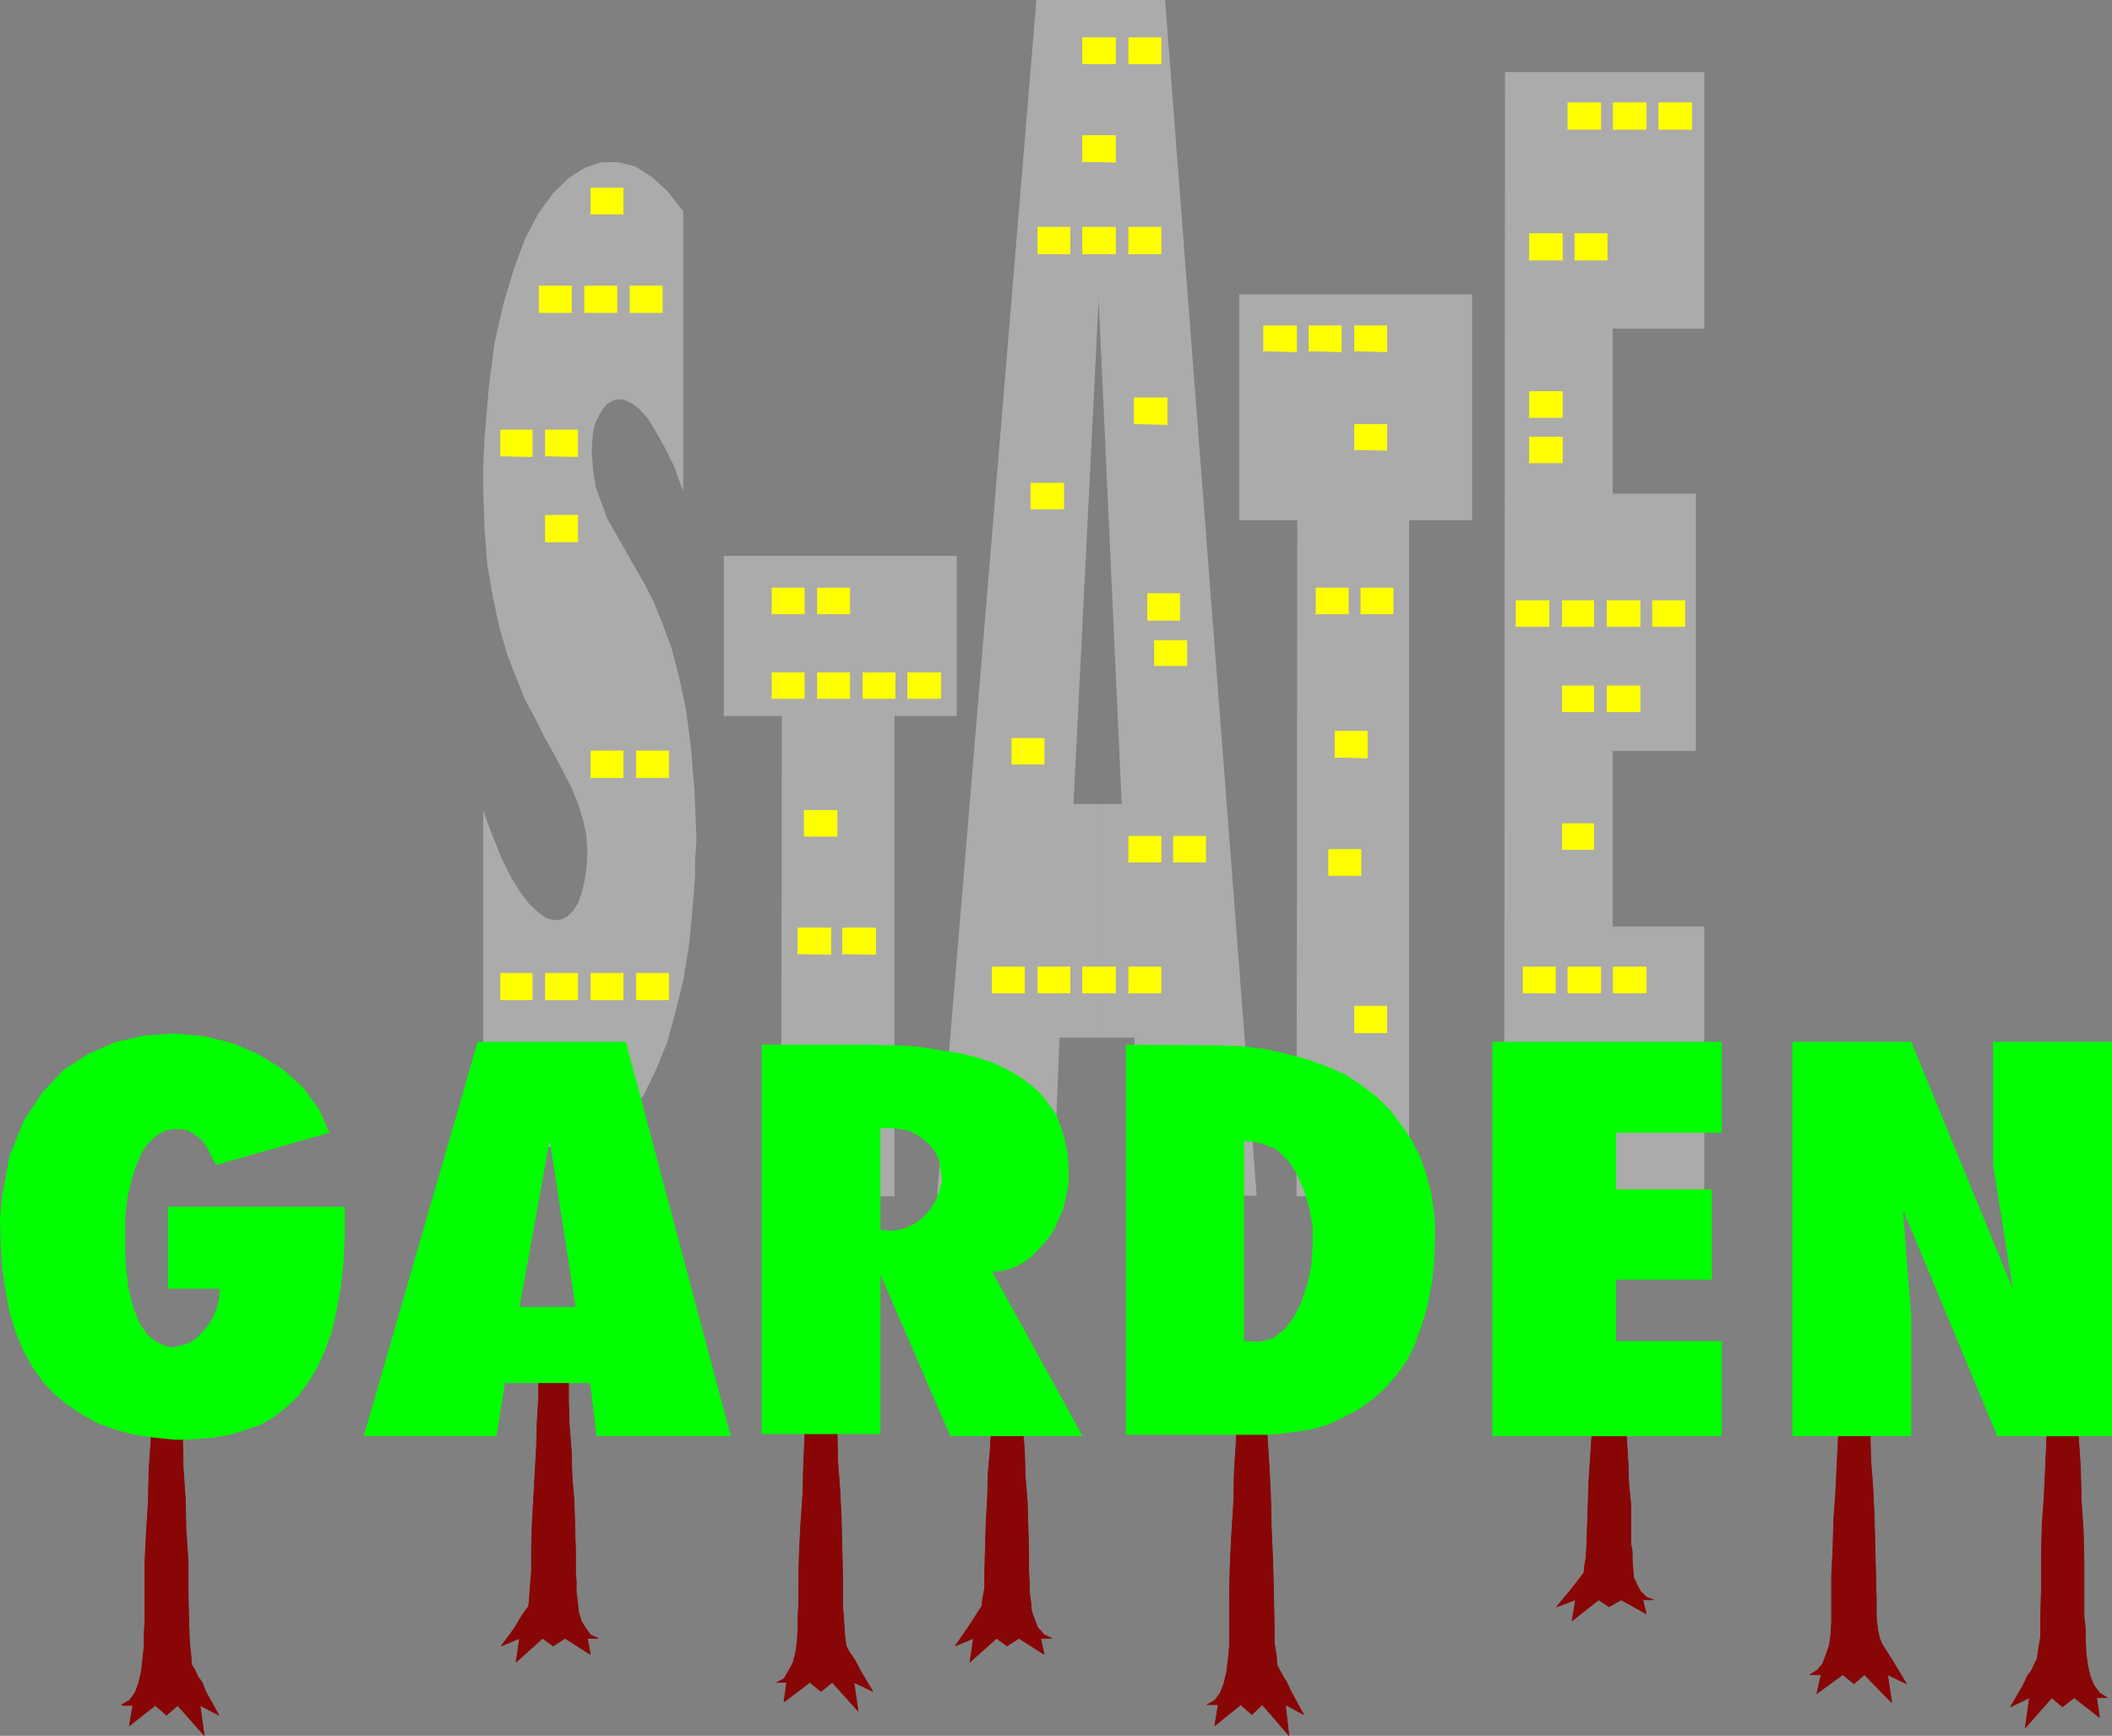 <?xml version="1.0" encoding="UTF-8" standalone="no"?>
<svg
   version="1.0"
   width="129.125mm"
   height="106.129mm"
   id="svg157"
   sodipodi:docname="New Jersey.wmf"
   xmlns:inkscape="http://www.inkscape.org/namespaces/inkscape"
   xmlns:sodipodi="http://sodipodi.sourceforge.net/DTD/sodipodi-0.dtd"
   xmlns="http://www.w3.org/2000/svg"
   xmlns:svg="http://www.w3.org/2000/svg">
  <rect width="100%" height="100%" fill="#808080" stroke="none"/>
  <sodipodi:namedview
     id="namedview157"
     pagecolor="#ffffff"
     bordercolor="#000000"
     borderopacity="0.25"
     inkscape:showpageshadow="2"
     inkscape:pageopacity="0.0"
     inkscape:pagecheckerboard="0"
     inkscape:deskcolor="#d1d1d1"
     inkscape:document-units="mm" />
  <defs
     id="defs1">
    <pattern
       id="WMFhbasepattern"
       patternUnits="userSpaceOnUse"
       width="6"
       height="6"
       x="0"
       y="0" />
  </defs>
  <path
     style="fill:#ababab;fill-opacity:1;fill-rule:evenodd;stroke:none"
     d="m 111.665,187.269 1.131,3.232 1.131,2.908 2.101,5.17 2.101,4.201 2.101,3.393 2.101,2.747 2.101,1.939 1.778,1.293 1.778,0.485 1.616,-0.162 1.454,-0.646 1.454,-1.454 1.131,-1.777 0.808,-2.424 0.646,-2.747 0.485,-3.232 0.162,-3.716 -0.162,-1.939 -0.162,-1.939 -0.808,-3.555 -1.131,-3.555 -1.454,-3.555 -1.939,-3.716 -1.939,-3.716 -2.262,-4.039 -2.101,-4.201 -2.424,-4.524 -2.101,-5.17 -2.101,-5.494 -1.778,-6.14 -1.454,-6.786 -1.293,-7.433 -0.646,-8.24 -0.323,-9.048 v -6.463 l 0.323,-5.978 0.97,-11.472 1.293,-10.179 2.101,-9.21 2.424,-8.079 2.586,-6.948 3.07,-5.817 3.394,-4.686 3.717,-3.555 3.555,-2.262 3.878,-1.293 h 3.878 l 3.878,0.969 3.878,2.424 3.555,3.232 3.717,4.686 v 64.631 l -1.131,-2.908 -0.97,-2.747 -2.262,-4.524 -2.101,-3.716 -1.778,-2.908 -1.939,-2.101 -1.616,-1.293 -1.778,-0.808 -1.454,-0.162 -1.293,0.323 -1.293,0.808 -0.97,1.131 -0.97,1.616 -0.808,1.777 -0.485,1.939 -0.162,2.101 -0.162,2.101 0.162,2.262 0.162,2.262 0.646,4.039 1.293,3.555 1.293,3.555 1.939,3.393 2.101,3.716 2.101,3.716 2.262,3.878 2.262,4.363 2.101,5.17 2.101,5.655 1.778,6.786 1.616,7.594 1.131,8.725 0.808,10.018 0.485,11.31 -0.323,4.201 v 4.039 l -0.646,8.24 -0.808,8.079 -1.293,7.917 -1.778,7.271 -1.939,7.109 -2.586,6.302 -2.747,5.655 -3.232,4.686 -3.555,3.716 -4.202,2.747 -4.363,1.454 h -4.848 l -5.171,-1.293 -5.818,-2.908 -5.979,-4.686 z"
     id="path1" />
  <path
     style="fill:#ababab;fill-opacity:1;fill-rule:evenodd;stroke:none"
     d="m 180.507,276.46 0.162,-111.004 h -13.413 v -37.001 h 53.813 v 37.001 h -14.382 v 111.004 h -26.018 v 0 z"
     id="path2" />
  <path
     style="fill:#ababab;fill-opacity:1;fill-rule:evenodd;stroke:none"
     d="m 253.227,185.815 v 53.967 h -8.403 l -1.454,36.517 H 216.544 L 239.491,0 h 29.734 l 21.17,276.298 H 263.569 l -1.454,-36.517 h -8.888 v -53.967 h 5.979 l -5.333,-116.659 -5.818,116.659 z"
     id="path3" />
  <path
     style="fill:#ababab;fill-opacity:1;fill-rule:evenodd;stroke:none"
     d="m 299.606,276.46 0.162,-156.246 H 286.355 V 68.024 h 53.813 v 52.19 h -14.544 v 156.246 h -25.856 v 0 z"
     id="path4" />
  <path
     style="fill:#ababab;fill-opacity:1;fill-rule:evenodd;stroke:none"
     d="m 347.601,276.298 0.162,-259.656 h 46.056 v 59.299 h -21.17 v 38.132 h 19.23 v 59.461 h -19.23 v 40.556 h 21.17 v 62.207 h -46.056 v 0 z"
     id="path5" />
  <path
     style="fill:#ffff00;fill-opacity:1;fill-rule:evenodd;stroke:none"
     d="m 178.406,161.416 h 7.434 v -5.978 h -7.434 v 5.978 z"
     id="path6" />
  <path
     style="fill:none;stroke:#ffff00;stroke-width:0.162px;stroke-linecap:round;stroke-linejoin:round;stroke-miterlimit:4;stroke-dasharray:none;stroke-opacity:1"
     d="m 178.406,161.416 h 7.434 v -5.978 h -7.434 v 5.978 0"
     id="path7" />
  <path
     style="fill:#ffff00;fill-opacity:1;fill-rule:evenodd;stroke:none"
     d="m 178.406,141.865 h 7.434 v -5.978 h -7.434 v 5.978 z"
     id="path8" />
  <path
     style="fill:none;stroke:#ffff00;stroke-width:0.162px;stroke-linecap:round;stroke-linejoin:round;stroke-miterlimit:4;stroke-dasharray:none;stroke-opacity:1"
     d="m 178.406,141.865 h 7.434 v -5.978 h -7.434 v 5.978 0"
     id="path9" />
  <path
     style="fill:#ffff00;fill-opacity:1;fill-rule:evenodd;stroke:none"
     d="m 115.544,231.056 h 7.434 v -6.14 h -7.272 v 6.14 0 z"
     id="path10" />
  <path
     style="fill:none;stroke:#ffff00;stroke-width:0.162px;stroke-linecap:round;stroke-linejoin:round;stroke-miterlimit:4;stroke-dasharray:none;stroke-opacity:1"
     d="m 115.544,231.056 h 7.434 v -6.14 h -7.272 v 6.14 0"
     id="path11" />
  <path
     style="fill:#ffff00;fill-opacity:1;fill-rule:evenodd;stroke:none"
     d="m 229.31,229.441 h 7.434 v -5.978 h -7.434 z"
     id="path12" />
  <path
     style="fill:none;stroke:#ffff00;stroke-width:0.162px;stroke-linecap:round;stroke-linejoin:round;stroke-miterlimit:4;stroke-dasharray:none;stroke-opacity:1"
     d="m 229.31,229.441 h 7.434 v -5.978 h -7.434 v 5.978 0"
     id="path13" />
  <path
     style="fill:#ffff00;fill-opacity:1;fill-rule:evenodd;stroke:none"
     d="m 350.348,144.774 h 7.595 v -5.978 h -7.595 z"
     id="path14" />
  <path
     style="fill:none;stroke:#ffff00;stroke-width:0.162px;stroke-linecap:round;stroke-linejoin:round;stroke-miterlimit:4;stroke-dasharray:none;stroke-opacity:1"
     d="m 350.348,144.774 h 7.595 v -5.978 h -7.595 v 5.978 0"
     id="path15" />
  <path
     style="fill:#ffff00;fill-opacity:1;fill-rule:evenodd;stroke:none"
     d="m 372.811,29.892 h 7.595 v -6.14 h -7.595 z"
     id="path16" />
  <path
     style="fill:none;stroke:#ffff00;stroke-width:0.162px;stroke-linecap:round;stroke-linejoin:round;stroke-miterlimit:4;stroke-dasharray:none;stroke-opacity:1"
     d="m 372.811,29.892 h 7.595 v -6.14 h -7.595 v 6.14 0"
     id="path17" />
  <path
     style="fill:#ffff00;fill-opacity:1;fill-rule:evenodd;stroke:none"
     d="m 363.761,60.107 h 7.595 v -6.14 h -7.434 v 6.14 0 z"
     id="path18" />
  <path
     style="fill:none;stroke:#ffff00;stroke-width:0.162px;stroke-linecap:round;stroke-linejoin:round;stroke-miterlimit:4;stroke-dasharray:none;stroke-opacity:1"
     d="m 363.761,60.107 h 7.595 v -6.14 h -7.434 v 6.14 0"
     id="path19" />
  <path
     style="fill:#ffff00;fill-opacity:1;fill-rule:evenodd;stroke:none"
     d="m 199.414,161.416 h 7.434 v -5.978 h -7.434 z"
     id="path20" />
  <path
     style="fill:none;stroke:#ffff00;stroke-width:0.162px;stroke-linecap:round;stroke-linejoin:round;stroke-miterlimit:4;stroke-dasharray:none;stroke-opacity:1"
     d="m 199.414,161.416 h 7.434 v -5.978 h -7.434 v 5.978 0"
     id="path21" />
  <path
     style="fill:#ffff00;fill-opacity:1;fill-rule:evenodd;stroke:none"
     d="m 136.39,231.056 h 7.595 v -6.14 h -7.434 v 6.14 0 z"
     id="path22" />
  <path
     style="fill:none;stroke:#ffff00;stroke-width:0.162px;stroke-linecap:round;stroke-linejoin:round;stroke-miterlimit:4;stroke-dasharray:none;stroke-opacity:1"
     d="m 136.39,231.056 h 7.595 v -6.14 h -7.434 v 6.14 0"
     id="path23" />
  <path
     style="fill:#ffff00;fill-opacity:1;fill-rule:evenodd;stroke:none"
     d="m 135.097,72.225 h 7.434 v -6.14 h -7.434 z"
     id="path24" />
  <path
     style="fill:none;stroke:#ffff00;stroke-width:0.162px;stroke-linecap:round;stroke-linejoin:round;stroke-miterlimit:4;stroke-dasharray:none;stroke-opacity:1"
     d="m 135.097,72.225 h 7.434 v -6.14 h -7.434 v 6.14 0"
     id="path25" />
  <path
     style="fill:#ffff00;fill-opacity:1;fill-rule:evenodd;stroke:none"
     d="m 302.515,81.112 7.434,0.162 v -5.978 h -7.434 v 5.978 0 z"
     id="path26" />
  <path
     style="fill:none;stroke:#ffff00;stroke-width:0.162px;stroke-linecap:round;stroke-linejoin:round;stroke-miterlimit:4;stroke-dasharray:none;stroke-opacity:1"
     d="m 302.515,81.112 7.434,0.162 v -5.978 h -7.434 v 5.978 0"
     id="path27" />
  <path
     style="fill:#ffff00;fill-opacity:1;fill-rule:evenodd;stroke:none"
     d="m 250.157,58.653 h 7.595 v -6.14 h -7.595 z"
     id="path28" />
  <path
     style="fill:none;stroke:#ffff00;stroke-width:0.162px;stroke-linecap:round;stroke-linejoin:round;stroke-miterlimit:4;stroke-dasharray:none;stroke-opacity:1"
     d="m 250.157,58.653 h 7.595 v -6.14 h -7.595 v 6.14 0"
     id="path29" />
  <path
     style="fill:#ffff00;fill-opacity:1;fill-rule:evenodd;stroke:none"
     d="m 250.157,14.704 h 7.595 V 8.725 h -7.595 z"
     id="path30" />
  <path
     style="fill:none;stroke:#ffff00;stroke-width:0.162px;stroke-linecap:round;stroke-linejoin:round;stroke-miterlimit:4;stroke-dasharray:none;stroke-opacity:1"
     d="m 250.157,14.704 h 7.595 V 8.725 h -7.595 v 5.978 0"
     id="path31" />
  <path
     style="fill:#ffff00;fill-opacity:1;fill-rule:evenodd;stroke:none"
     d="m 250.157,37.324 7.595,0.162 V 31.346 h -7.595 v 6.14 0 z"
     id="path32" />
  <path
     style="fill:none;stroke:#ffff00;stroke-width:0.162px;stroke-linecap:round;stroke-linejoin:round;stroke-miterlimit:4;stroke-dasharray:none;stroke-opacity:1"
     d="m 250.157,37.324 7.595,0.162 V 31.346 h -7.595 v 6.14 0"
     id="path33" />
  <path
     style="fill:#ffff00;fill-opacity:1;fill-rule:evenodd;stroke:none"
     d="m 260.661,199.225 h 7.595 v -5.978 h -7.434 v 5.978 0 z"
     id="path34" />
  <path
     style="fill:none;stroke:#ffff00;stroke-width:0.162px;stroke-linecap:round;stroke-linejoin:round;stroke-miterlimit:4;stroke-dasharray:none;stroke-opacity:1"
     d="m 260.661,199.225 h 7.595 v -5.978 h -7.434 v 5.978 0"
     id="path35" />
  <path
     style="fill:#ffff00;fill-opacity:1;fill-rule:evenodd;stroke:none"
     d="m 184.385,220.392 7.595,0.162 v -6.14 h -7.595 v 6.14 0 z"
     id="path36" />
  <path
     style="fill:none;stroke:#ffff00;stroke-width:0.162px;stroke-linecap:round;stroke-linejoin:round;stroke-miterlimit:4;stroke-dasharray:none;stroke-opacity:1"
     d="m 184.385,220.392 7.595,0.162 v -6.14 h -7.595 v 6.14 0"
     id="path37" />
  <path
     style="fill:#ffff00;fill-opacity:1;fill-rule:evenodd;stroke:none"
     d="m 306.878,202.295 h 7.595 v -5.978 h -7.434 v 5.978 0 z"
     id="path38" />
  <path
     style="fill:none;stroke:#ffff00;stroke-width:0.162px;stroke-linecap:round;stroke-linejoin:round;stroke-miterlimit:4;stroke-dasharray:none;stroke-opacity:1"
     d="m 306.878,202.295 h 7.595 v -5.978 h -7.434 v 5.978 0"
     id="path39" />
  <path
     style="fill:#ffff00;fill-opacity:1;fill-rule:evenodd;stroke:none"
     d="m 303.969,141.865 h 7.595 v -5.978 h -7.434 v 5.978 0 z"
     id="path40" />
  <path
     style="fill:none;stroke:#ffff00;stroke-width:0.162px;stroke-linecap:round;stroke-linejoin:round;stroke-miterlimit:4;stroke-dasharray:none;stroke-opacity:1"
     d="m 303.969,141.865 h 7.595 v -5.978 h -7.434 v 5.978 0"
     id="path41" />
  <path
     style="fill:#ffff00;fill-opacity:1;fill-rule:evenodd;stroke:none"
     d="m 115.544,105.349 7.434,0.162 v -6.14 h -7.272 v 6.14 0 z"
     id="path42" />
  <path
     style="fill:none;stroke:#ffff00;stroke-width:0.162px;stroke-linecap:round;stroke-linejoin:round;stroke-miterlimit:4;stroke-dasharray:none;stroke-opacity:1"
     d="m 115.544,105.349 7.434,0.162 v -6.14 h -7.272 v 6.14 0"
     id="path43" />
  <path
     style="fill:#ffff00;fill-opacity:1;fill-rule:evenodd;stroke:none"
     d="m 136.39,179.675 h 7.595 v -6.14 h -7.434 v 6.14 0 z"
     id="path44" />
  <path
     style="fill:none;stroke:#ffff00;stroke-width:0.162px;stroke-linecap:round;stroke-linejoin:round;stroke-miterlimit:4;stroke-dasharray:none;stroke-opacity:1"
     d="m 136.39,179.675 h 7.595 v -6.14 h -7.434 v 6.14 0"
     id="path45" />
  <path
     style="fill:#ffff00;fill-opacity:1;fill-rule:evenodd;stroke:none"
     d="m 250.157,229.441 h 7.595 v -5.978 h -7.595 z"
     id="path46" />
  <path
     style="fill:none;stroke:#ffff00;stroke-width:0.162px;stroke-linecap:round;stroke-linejoin:round;stroke-miterlimit:4;stroke-dasharray:none;stroke-opacity:1"
     d="m 250.157,229.441 h 7.595 v -5.978 h -7.595 v 5.978 0"
     id="path47" />
  <path
     style="fill:#ffff00;fill-opacity:1;fill-rule:evenodd;stroke:none"
     d="m 371.356,144.774 h 7.595 v -5.978 h -7.595 v 5.978 z"
     id="path48" />
  <path
     style="fill:none;stroke:#ffff00;stroke-width:0.162px;stroke-linecap:round;stroke-linejoin:round;stroke-miterlimit:4;stroke-dasharray:none;stroke-opacity:1"
     d="m 371.356,144.774 h 7.595 v -5.978 h -7.595 v 5.978 0"
     id="path49" />
  <path
     style="fill:#ffff00;fill-opacity:1;fill-rule:evenodd;stroke:none"
     d="m 362.307,229.441 h 7.595 v -5.978 h -7.595 z"
     id="path50" />
  <path
     style="fill:none;stroke:#ffff00;stroke-width:0.162px;stroke-linecap:round;stroke-linejoin:round;stroke-miterlimit:4;stroke-dasharray:none;stroke-opacity:1"
     d="m 362.307,229.441 h 7.595 v -5.978 h -7.595 v 5.978 0"
     id="path51" />
  <path
     style="fill:#ffff00;fill-opacity:1;fill-rule:evenodd;stroke:none"
     d="m 360.852,164.486 h 7.434 v -5.978 h -7.272 v 5.978 0 z"
     id="path52" />
  <path
     style="fill:none;stroke:#ffff00;stroke-width:0.162px;stroke-linecap:round;stroke-linejoin:round;stroke-miterlimit:4;stroke-dasharray:none;stroke-opacity:1"
     d="m 360.852,164.486 h 7.434 v -5.978 h -7.272 v 5.978 0"
     id="path53" />
  <path
     style="fill:#ffff00;fill-opacity:1;fill-rule:evenodd;stroke:none"
     d="m 360.852,196.317 h 7.434 v -5.978 h -7.272 v 5.978 0 z"
     id="path54" />
  <path
     style="fill:none;stroke:#ffff00;stroke-width:0.162px;stroke-linecap:round;stroke-linejoin:round;stroke-miterlimit:4;stroke-dasharray:none;stroke-opacity:1"
     d="m 360.852,196.317 h 7.434 v -5.978 h -7.272 v 5.978 0"
     id="path55" />
  <path
     style="fill:#ffff00;fill-opacity:1;fill-rule:evenodd;stroke:none"
     d="m 362.307,29.892 h 7.595 v -6.14 h -7.595 z"
     id="path56" />
  <path
     style="fill:none;stroke:#ffff00;stroke-width:0.162px;stroke-linecap:round;stroke-linejoin:round;stroke-miterlimit:4;stroke-dasharray:none;stroke-opacity:1"
     d="m 362.307,29.892 h 7.595 v -6.14 h -7.595 v 6.14 0"
     id="path57" />
  <path
     style="fill:#ffff00;fill-opacity:1;fill-rule:evenodd;stroke:none"
     d="m 353.257,60.107 h 7.757 v -6.14 h -7.595 v 6.14 0 z"
     id="path58" />
  <path
     style="fill:none;stroke:#ffff00;stroke-width:0.162px;stroke-linecap:round;stroke-linejoin:round;stroke-miterlimit:4;stroke-dasharray:none;stroke-opacity:1"
     d="m 353.257,60.107 h 7.757 v -6.14 h -7.595 v 6.14 0"
     id="path59" />
  <path
     style="fill:#ffff00;fill-opacity:1;fill-rule:evenodd;stroke:none"
     d="m 353.257,96.462 h 7.757 v -5.978 h -7.595 v 5.978 0 z"
     id="path60" />
  <path
     style="fill:none;stroke:#ffff00;stroke-width:0.162px;stroke-linecap:round;stroke-linejoin:round;stroke-miterlimit:4;stroke-dasharray:none;stroke-opacity:1"
     d="m 353.257,96.462 h 7.757 v -5.978 h -7.595 v 5.978 0"
     id="path61" />
  <path
     style="fill:#ffff00;fill-opacity:1;fill-rule:evenodd;stroke:none"
     d="m 353.257,106.965 h 7.757 v -5.978 h -7.595 v 5.978 0 z"
     id="path62" />
  <path
     style="fill:none;stroke:#ffff00;stroke-width:0.162px;stroke-linecap:round;stroke-linejoin:round;stroke-miterlimit:4;stroke-dasharray:none;stroke-opacity:1"
     d="m 353.257,106.965 h 7.757 v -5.978 h -7.595 v 5.978 0"
     id="path63" />
  <path
     style="fill:#ffff00;fill-opacity:1;fill-rule:evenodd;stroke:none"
     d="m 188.91,161.416 h 7.434 v -5.978 h -7.434 z"
     id="path64" />
  <path
     style="fill:none;stroke:#ffff00;stroke-width:0.162px;stroke-linecap:round;stroke-linejoin:round;stroke-miterlimit:4;stroke-dasharray:none;stroke-opacity:1"
     d="m 188.91,161.416 h 7.434 v -5.978 h -7.434 v 5.978 0"
     id="path65" />
  <path
     style="fill:#ffff00;fill-opacity:1;fill-rule:evenodd;stroke:none"
     d="m 188.91,141.865 h 7.434 v -5.978 h -7.434 v 5.978 z"
     id="path66" />
  <path
     style="fill:none;stroke:#ffff00;stroke-width:0.162px;stroke-linecap:round;stroke-linejoin:round;stroke-miterlimit:4;stroke-dasharray:none;stroke-opacity:1"
     d="m 188.91,141.865 h 7.434 v -5.978 h -7.434 v 5.978 0"
     id="path67" />
  <path
     style="fill:#ffff00;fill-opacity:1;fill-rule:evenodd;stroke:none"
     d="m 126.048,231.056 h 7.434 v -6.14 h -7.434 v 6.14 z"
     id="path68" />
  <path
     style="fill:none;stroke:#ffff00;stroke-width:0.162px;stroke-linecap:round;stroke-linejoin:round;stroke-miterlimit:4;stroke-dasharray:none;stroke-opacity:1"
     d="m 126.048,231.056 h 7.434 v -6.14 h -7.434 v 6.14 0"
     id="path69" />
  <path
     style="fill:#ffff00;fill-opacity:1;fill-rule:evenodd;stroke:none"
     d="m 124.593,72.225 h 7.434 v -6.14 h -7.434 z"
     id="path70" />
  <path
     style="fill:none;stroke:#ffff00;stroke-width:0.162px;stroke-linecap:round;stroke-linejoin:round;stroke-miterlimit:4;stroke-dasharray:none;stroke-opacity:1"
     d="m 124.593,72.225 h 7.434 v -6.14 h -7.434 v 6.14 0"
     id="path71" />
  <path
     style="fill:#ffff00;fill-opacity:1;fill-rule:evenodd;stroke:none"
     d="m 292.011,81.112 7.595,0.162 v -5.978 h -7.595 v 5.978 0 z"
     id="path72" />
  <path
     style="fill:none;stroke:#ffff00;stroke-width:0.162px;stroke-linecap:round;stroke-linejoin:round;stroke-miterlimit:4;stroke-dasharray:none;stroke-opacity:1"
     d="m 292.011,81.112 7.595,0.162 v -5.978 h -7.595 v 5.978 0"
     id="path73" />
  <path
     style="fill:#ffff00;fill-opacity:1;fill-rule:evenodd;stroke:none"
     d="m 239.814,58.653 h 7.434 v -6.14 h -7.434 v 6.14 z"
     id="path74" />
  <path
     style="fill:none;stroke:#ffff00;stroke-width:0.162px;stroke-linecap:round;stroke-linejoin:round;stroke-miterlimit:4;stroke-dasharray:none;stroke-opacity:1"
     d="m 239.814,58.653 h 7.434 v -6.14 h -7.434 v 6.14 0"
     id="path75" />
  <path
     style="fill:#ffff00;fill-opacity:1;fill-rule:evenodd;stroke:none"
     d="m 239.814,229.441 h 7.434 v -5.978 h -7.434 v 5.978 z"
     id="path76" />
  <path
     style="fill:none;stroke:#ffff00;stroke-width:0.162px;stroke-linecap:round;stroke-linejoin:round;stroke-miterlimit:4;stroke-dasharray:none;stroke-opacity:1"
     d="m 239.814,229.441 h 7.434 v -5.978 h -7.434 v 5.978 0"
     id="path77" />
  <path
     style="fill:#ffff00;fill-opacity:1;fill-rule:evenodd;stroke:none"
     d="m 360.852,144.774 h 7.434 v -5.978 h -7.272 v 5.978 0 z"
     id="path78" />
  <path
     style="fill:none;stroke:#ffff00;stroke-width:0.162px;stroke-linecap:round;stroke-linejoin:round;stroke-miterlimit:4;stroke-dasharray:none;stroke-opacity:1"
     d="m 360.852,144.774 h 7.434 v -5.978 h -7.272 v 5.978 0"
     id="path79" />
  <path
     style="fill:#ffff00;fill-opacity:1;fill-rule:evenodd;stroke:none"
     d="m 351.964,229.441 h 7.434 v -5.978 h -7.434 z"
     id="path80" />
  <path
     style="fill:none;stroke:#ffff00;stroke-width:0.162px;stroke-linecap:round;stroke-linejoin:round;stroke-miterlimit:4;stroke-dasharray:none;stroke-opacity:1"
     d="m 351.964,229.441 h 7.434 v -5.978 h -7.434 v 5.978 0"
     id="path81" />
  <path
     style="fill:#ffff00;fill-opacity:1;fill-rule:evenodd;stroke:none"
     d="m 136.39,49.443 h 7.595 v -5.978 h -7.434 v 5.978 0 z"
     id="path82" />
  <path
     style="fill:none;stroke:#ffff00;stroke-width:0.162px;stroke-linecap:round;stroke-linejoin:round;stroke-miterlimit:4;stroke-dasharray:none;stroke-opacity:1"
     d="m 136.39,49.443 h 7.595 v -5.978 h -7.434 v 5.978 0"
     id="path83" />
  <path
     style="fill:#ffff00;fill-opacity:1;fill-rule:evenodd;stroke:none"
     d="m 383.315,29.892 h 7.595 v -6.14 h -7.595 z"
     id="path84" />
  <path
     style="fill:none;stroke:#ffff00;stroke-width:0.162px;stroke-linecap:round;stroke-linejoin:round;stroke-miterlimit:4;stroke-dasharray:none;stroke-opacity:1"
     d="m 383.315,29.892 h 7.595 v -6.14 h -7.595 v 6.14 0"
     id="path85" />
  <path
     style="fill:#ffff00;fill-opacity:1;fill-rule:evenodd;stroke:none"
     d="m 233.835,176.605 h 7.434 v -5.978 h -7.434 z"
     id="path86" />
  <path
     style="fill:none;stroke:#ffff00;stroke-width:0.162px;stroke-linecap:round;stroke-linejoin:round;stroke-miterlimit:4;stroke-dasharray:none;stroke-opacity:1"
     d="m 233.835,176.605 h 7.434 v -5.978 h -7.434 v 5.978 0"
     id="path87" />
  <path
     style="fill:#ffff00;fill-opacity:1;fill-rule:evenodd;stroke:none"
     d="m 238.198,117.629 h 7.595 v -5.978 h -7.595 v 5.978 z"
     id="path88" />
  <path
     style="fill:none;stroke:#ffff00;stroke-width:0.162px;stroke-linecap:round;stroke-linejoin:round;stroke-miterlimit:4;stroke-dasharray:none;stroke-opacity:1"
     d="m 238.198,117.629 h 7.595 v -5.978 h -7.595 v 5.978 0"
     id="path89" />
  <path
     style="fill:#ffff00;fill-opacity:1;fill-rule:evenodd;stroke:none"
     d="m 262.115,97.916 7.595,0.162 v -6.14 h -7.595 v 6.14 0 z"
     id="path90" />
  <path
     style="fill:none;stroke:#ffff00;stroke-width:0.162px;stroke-linecap:round;stroke-linejoin:round;stroke-miterlimit:4;stroke-dasharray:none;stroke-opacity:1"
     d="m 262.115,97.916 7.595,0.162 v -6.14 h -7.595 v 6.14 0"
     id="path91" />
  <path
     style="fill:#ffff00;fill-opacity:1;fill-rule:evenodd;stroke:none"
     d="m 265.185,143.32 h 7.434 v -6.14 h -7.434 z"
     id="path92" />
  <path
     style="fill:none;stroke:#ffff00;stroke-width:0.162px;stroke-linecap:round;stroke-linejoin:round;stroke-miterlimit:4;stroke-dasharray:none;stroke-opacity:1"
     d="m 265.185,143.32 h 7.434 v -6.14 h -7.434 v 6.14 0"
     id="path93" />
  <path
     style="fill:#ffff00;fill-opacity:1;fill-rule:evenodd;stroke:none"
     d="m 266.801,153.822 h 7.434 v -5.817 h -7.434 z"
     id="path94" />
  <path
     style="fill:none;stroke:#ffff00;stroke-width:0.162px;stroke-linecap:round;stroke-linejoin:round;stroke-miterlimit:4;stroke-dasharray:none;stroke-opacity:1"
     d="m 266.801,153.822 h 7.434 v -5.817 h -7.434 v 5.817 0"
     id="path95" />
  <path
     style="fill:#ffff00;fill-opacity:1;fill-rule:evenodd;stroke:none"
     d="m 209.757,161.416 h 7.595 v -5.978 h -7.595 z"
     id="path96" />
  <path
     style="fill:none;stroke:#ffff00;stroke-width:0.162px;stroke-linecap:round;stroke-linejoin:round;stroke-miterlimit:4;stroke-dasharray:none;stroke-opacity:1"
     d="m 209.757,161.416 h 7.595 v -5.978 h -7.595 v 5.978 0"
     id="path97" />
  <path
     style="fill:#ffff00;fill-opacity:1;fill-rule:evenodd;stroke:none"
     d="m 147.056,231.056 h 7.434 v -6.14 h -7.434 z"
     id="path98" />
  <path
     style="fill:none;stroke:#ffff00;stroke-width:0.162px;stroke-linecap:round;stroke-linejoin:round;stroke-miterlimit:4;stroke-dasharray:none;stroke-opacity:1"
     d="m 147.056,231.056 h 7.434 v -6.14 h -7.434 v 6.14 0"
     id="path99" />
  <path
     style="fill:#ffff00;fill-opacity:1;fill-rule:evenodd;stroke:none"
     d="m 145.44,72.225 h 7.595 v -6.14 h -7.434 v 6.14 0 z"
     id="path100" />
  <path
     style="fill:none;stroke:#ffff00;stroke-width:0.162px;stroke-linecap:round;stroke-linejoin:round;stroke-miterlimit:4;stroke-dasharray:none;stroke-opacity:1"
     d="m 145.44,72.225 h 7.595 v -6.14 h -7.434 v 6.14 0"
     id="path101" />
  <path
     style="fill:#ffff00;fill-opacity:1;fill-rule:evenodd;stroke:none"
     d="m 313.019,81.112 7.434,0.162 v -5.978 h -7.434 v 5.978 0 z"
     id="path102" />
  <path
     style="fill:none;stroke:#ffff00;stroke-width:0.162px;stroke-linecap:round;stroke-linejoin:round;stroke-miterlimit:4;stroke-dasharray:none;stroke-opacity:1"
     d="m 313.019,81.112 7.434,0.162 v -5.978 h -7.434 v 5.978 0"
     id="path103" />
  <path
     style="fill:#ffff00;fill-opacity:1;fill-rule:evenodd;stroke:none"
     d="m 313.019,103.895 7.434,0.162 v -5.978 h -7.434 v 5.978 0 z"
     id="path104" />
  <path
     style="fill:none;stroke:#ffff00;stroke-width:0.162px;stroke-linecap:round;stroke-linejoin:round;stroke-miterlimit:4;stroke-dasharray:none;stroke-opacity:1"
     d="m 313.019,103.895 7.434,0.162 v -5.978 h -7.434 v 5.978 0"
     id="path105" />
  <path
     style="fill:#ffff00;fill-opacity:1;fill-rule:evenodd;stroke:none"
     d="m 313.019,238.65 h 7.434 v -6.14 h -7.434 z"
     id="path106" />
  <path
     style="fill:none;stroke:#ffff00;stroke-width:0.162px;stroke-linecap:round;stroke-linejoin:round;stroke-miterlimit:4;stroke-dasharray:none;stroke-opacity:1"
     d="m 313.019,238.65 h 7.434 v -6.14 h -7.434 v 6.14 0"
     id="path107" />
  <path
     style="fill:#ffff00;fill-opacity:1;fill-rule:evenodd;stroke:none"
     d="m 185.84,193.247 h 7.595 v -5.978 h -7.595 z"
     id="path108" />
  <path
     style="fill:none;stroke:#ffff00;stroke-width:0.162px;stroke-linecap:round;stroke-linejoin:round;stroke-miterlimit:4;stroke-dasharray:none;stroke-opacity:1"
     d="m 185.84,193.247 h 7.595 v -5.978 h -7.595 v 5.978 0"
     id="path109" />
  <path
     style="fill:#ffff00;fill-opacity:1;fill-rule:evenodd;stroke:none"
     d="m 308.494,174.989 7.434,0.162 v -6.14 h -7.434 v 6.14 0 z"
     id="path110" />
  <path
     style="fill:none;stroke:#ffff00;stroke-width:0.162px;stroke-linecap:round;stroke-linejoin:round;stroke-miterlimit:4;stroke-dasharray:none;stroke-opacity:1"
     d="m 308.494,174.989 7.434,0.162 v -6.14 h -7.434 v 6.14 0"
     id="path111" />
  <path
     style="fill:#ffff00;fill-opacity:1;fill-rule:evenodd;stroke:none"
     d="m 260.661,58.653 h 7.595 v -6.14 h -7.434 v 6.14 0 z"
     id="path112" />
  <path
     style="fill:none;stroke:#ffff00;stroke-width:0.162px;stroke-linecap:round;stroke-linejoin:round;stroke-miterlimit:4;stroke-dasharray:none;stroke-opacity:1"
     d="m 260.661,58.653 h 7.595 v -6.14 h -7.434 v 6.14 0"
     id="path113" />
  <path
     style="fill:#ffff00;fill-opacity:1;fill-rule:evenodd;stroke:none"
     d="m 260.661,14.704 h 7.595 V 8.725 h -7.434 v 5.978 0 z"
     id="path114" />
  <path
     style="fill:none;stroke:#ffff00;stroke-width:0.162px;stroke-linecap:round;stroke-linejoin:round;stroke-miterlimit:4;stroke-dasharray:none;stroke-opacity:1"
     d="m 260.661,14.704 h 7.595 V 8.725 h -7.434 v 5.978 0"
     id="path115" />
  <path
     style="fill:#ffff00;fill-opacity:1;fill-rule:evenodd;stroke:none"
     d="m 271.164,199.225 h 7.434 v -5.978 h -7.434 v 5.978 z"
     id="path116" />
  <path
     style="fill:none;stroke:#ffff00;stroke-width:0.162px;stroke-linecap:round;stroke-linejoin:round;stroke-miterlimit:4;stroke-dasharray:none;stroke-opacity:1"
     d="m 271.164,199.225 h 7.434 v -5.978 h -7.434 v 5.978 0"
     id="path117" />
  <path
     style="fill:#ffff00;fill-opacity:1;fill-rule:evenodd;stroke:none"
     d="m 194.728,220.392 7.595,0.162 v -6.14 h -7.595 v 6.14 0 z"
     id="path118" />
  <path
     style="fill:none;stroke:#ffff00;stroke-width:0.162px;stroke-linecap:round;stroke-linejoin:round;stroke-miterlimit:4;stroke-dasharray:none;stroke-opacity:1"
     d="m 194.728,220.392 7.595,0.162 v -6.14 h -7.595 v 6.14 0"
     id="path119" />
  <path
     style="fill:#ffff00;fill-opacity:1;fill-rule:evenodd;stroke:none"
     d="m 314.473,141.865 h 7.434 v -5.978 h -7.434 v 5.978 z"
     id="path120" />
  <path
     style="fill:none;stroke:#ffff00;stroke-width:0.162px;stroke-linecap:round;stroke-linejoin:round;stroke-miterlimit:4;stroke-dasharray:none;stroke-opacity:1"
     d="m 314.473,141.865 h 7.434 v -5.978 h -7.434 v 5.978 0"
     id="path121" />
  <path
     style="fill:#ffff00;fill-opacity:1;fill-rule:evenodd;stroke:none"
     d="m 126.048,105.349 7.434,0.162 v -6.14 h -7.434 v 6.14 0 z"
     id="path122" />
  <path
     style="fill:none;stroke:#ffff00;stroke-width:0.162px;stroke-linecap:round;stroke-linejoin:round;stroke-miterlimit:4;stroke-dasharray:none;stroke-opacity:1"
     d="m 126.048,105.349 7.434,0.162 v -6.14 h -7.434 v 6.14 0"
     id="path123" />
  <path
     style="fill:#ffff00;fill-opacity:1;fill-rule:evenodd;stroke:none"
     d="m 126.048,125.223 h 7.434 v -6.14 h -7.434 v 6.14 z"
     id="path124" />
  <path
     style="fill:none;stroke:#ffff00;stroke-width:0.162px;stroke-linecap:round;stroke-linejoin:round;stroke-miterlimit:4;stroke-dasharray:none;stroke-opacity:1"
     d="m 126.048,125.223 h 7.434 v -6.14 h -7.434 v 6.14 0"
     id="path125" />
  <path
     style="fill:#ffff00;fill-opacity:1;fill-rule:evenodd;stroke:none"
     d="m 147.056,179.675 h 7.434 v -6.14 h -7.434 z"
     id="path126" />
  <path
     style="fill:none;stroke:#ffff00;stroke-width:0.162px;stroke-linecap:round;stroke-linejoin:round;stroke-miterlimit:4;stroke-dasharray:none;stroke-opacity:1"
     d="m 147.056,179.675 h 7.434 v -6.14 h -7.434 v 6.14 0"
     id="path127" />
  <path
     style="fill:#ffff00;fill-opacity:1;fill-rule:evenodd;stroke:none"
     d="m 260.661,229.441 h 7.595 v -5.978 h -7.434 v 5.978 0 z"
     id="path128" />
  <path
     style="fill:none;stroke:#ffff00;stroke-width:0.162px;stroke-linecap:round;stroke-linejoin:round;stroke-miterlimit:4;stroke-dasharray:none;stroke-opacity:1"
     d="m 260.661,229.441 h 7.595 v -5.978 h -7.434 v 5.978 0"
     id="path129" />
  <path
     style="fill:#ffff00;fill-opacity:1;fill-rule:evenodd;stroke:none"
     d="m 381.86,144.774 h 7.434 v -5.978 h -7.434 z"
     id="path130" />
  <path
     style="fill:none;stroke:#ffff00;stroke-width:0.162px;stroke-linecap:round;stroke-linejoin:round;stroke-miterlimit:4;stroke-dasharray:none;stroke-opacity:1"
     d="m 381.86,144.774 h 7.434 v -5.978 h -7.434 v 5.978 0"
     id="path131" />
  <path
     style="fill:#ffff00;fill-opacity:1;fill-rule:evenodd;stroke:none"
     d="m 372.811,229.441 h 7.595 v -5.978 h -7.595 z"
     id="path132" />
  <path
     style="fill:none;stroke:#ffff00;stroke-width:0.162px;stroke-linecap:round;stroke-linejoin:round;stroke-miterlimit:4;stroke-dasharray:none;stroke-opacity:1"
     d="m 372.811,229.441 h 7.595 v -5.978 h -7.595 v 5.978 0"
     id="path133" />
  <path
     style="fill:#ffff00;fill-opacity:1;fill-rule:evenodd;stroke:none"
     d="m 371.356,164.486 h 7.595 v -5.978 h -7.595 v 5.978 z"
     id="path134" />
  <path
     style="fill:none;stroke:#ffff00;stroke-width:0.162px;stroke-linecap:round;stroke-linejoin:round;stroke-miterlimit:4;stroke-dasharray:none;stroke-opacity:1"
     d="m 371.356,164.486 h 7.595 v -5.978 h -7.595 v 5.978 0"
     id="path135" />
  <path
     style="fill:#880606;fill-opacity:1;fill-rule:evenodd;stroke:none"
     d="m 28.118,393.927 1.778,-0.969 1.293,-1.777 0.808,-2.101 0.646,-2.747 0.323,-2.747 0.323,-3.07 v -2.747 l 0.162,-2.747 v -6.625 -6.625 l 0.323,-6.948 0.485,-7.756 0.162,-7.271 0.485,-7.271 0.162,-7.433 v -7.271 l 6.949,-0.323 v 7.271 l 0.162,7.109 0.162,7.433 0.485,6.948 0.162,7.271 0.485,7.109 v 7.109 l 0.162,7.271 0.162,4.524 0.323,2.908 0.162,2.262 0.808,1.293 0.646,1.454 0.97,1.293 0.808,2.101 3.07,5.494 -4.363,-2.262 0.97,6.948 -6.141,-6.948 -2.586,2.262 -2.586,-2.262 -5.979,4.686 0.808,-4.686 h -2.424 v 0 z"
     id="path136" />
  <path
     style="fill:none;stroke:#880606;stroke-width:0.162px;stroke-linecap:round;stroke-linejoin:round;stroke-miterlimit:4;stroke-dasharray:none;stroke-opacity:1"
     d="m 28.118,393.927 1.778,-0.969 1.293,-1.777 0.808,-2.101 0.646,-2.747 0.323,-2.747 0.323,-3.07 v -2.747 l 0.162,-2.747 v -6.625 -6.625 l 0.323,-6.948 0.485,-7.756 0.162,-7.271 0.485,-7.271 0.162,-7.433 v -7.271 l 6.949,-0.323 v 7.271 l 0.162,7.109 0.162,7.433 0.485,6.948 0.162,7.271 0.485,7.109 v 7.109 l 0.162,7.271 0.162,4.524 0.323,2.908 0.162,2.262 0.808,1.293 0.646,1.454 0.97,1.293 0.808,2.101 3.07,5.494 -4.363,-2.262 0.97,6.948 -6.141,-6.948 -2.586,2.262 -2.586,-2.262 -5.979,4.686 0.808,-4.686 h -2.424 v 0"
     id="path137" />
  <path
     style="fill:#880606;fill-opacity:1;fill-rule:evenodd;stroke:none"
     d="m 138.168,378.577 -1.778,-0.808 -1.131,-1.616 -0.97,-1.616 -0.646,-2.262 -0.162,-1.939 -0.323,-2.424 v -2.424 l -0.162,-2.262 v -5.009 l -0.162,-5.332 -0.162,-5.817 -0.485,-5.978 -0.162,-5.817 -0.485,-5.978 -0.162,-5.655 v -5.978 l -6.949,-0.162 v 5.817 l -0.323,5.655 -0.162,5.817 -0.323,5.655 -0.323,5.817 -0.323,5.655 -0.162,5.655 v 5.655 l -0.323,3.716 -0.162,2.585 -0.162,1.616 -1.616,2.262 -1.616,2.747 -3.07,4.201 4.202,-1.777 -0.808,5.494 6.141,-5.494 2.424,1.777 2.747,-1.777 5.818,3.716 -0.646,-3.716 z"
     id="path138" />
  <path
     style="fill:none;stroke:#880606;stroke-width:0.162px;stroke-linecap:round;stroke-linejoin:round;stroke-miterlimit:4;stroke-dasharray:none;stroke-opacity:1"
     d="m 138.168,378.577 -1.778,-0.808 -1.131,-1.616 -0.97,-1.616 -0.646,-2.262 -0.162,-1.939 -0.323,-2.424 v -2.424 l -0.162,-2.262 v -5.009 l -0.162,-5.332 -0.162,-5.817 -0.485,-5.978 -0.162,-5.817 -0.485,-5.978 -0.162,-5.655 v -5.978 l -6.949,-0.162 v 5.817 l -0.323,5.655 -0.162,5.817 -0.323,5.655 -0.323,5.817 -0.323,5.655 -0.162,5.655 v 5.655 l -0.323,3.716 -0.162,2.585 -0.162,1.616 -1.616,2.262 -1.616,2.747 -3.07,4.201 4.202,-1.777 -0.808,5.494 6.141,-5.494 2.424,1.777 2.747,-1.777 5.818,3.716 -0.646,-3.716 h 2.424 v 0"
     id="path139" />
  <path
     style="fill:#880606;fill-opacity:1;fill-rule:evenodd;stroke:none"
     d="m 179.537,388.756 1.616,-0.808 1.131,-1.939 0.97,-1.777 0.646,-2.585 0.323,-2.585 0.162,-2.747 v -2.585 l 0.162,-2.747 v -5.978 l 0.162,-6.302 0.323,-6.463 0.485,-6.948 0.162,-6.948 0.323,-6.948 0.323,-6.625 v -6.948 l 6.787,-0.323 v 6.786 l 0.323,6.625 0.162,6.948 0.485,6.463 0.323,6.625 0.162,6.786 0.162,6.625 v 6.625 l 0.323,4.524 0.162,2.585 0.323,2.262 0.646,1.293 0.808,1.131 0.808,1.293 0.97,1.939 2.909,4.847 -4.363,-2.101 0.97,6.625 -5.979,-6.625 -2.586,2.101 -2.586,-2.101 -5.979,4.524 0.646,-4.524 z"
     id="path140" />
  <path
     style="fill:none;stroke:#880606;stroke-width:0.162px;stroke-linecap:round;stroke-linejoin:round;stroke-miterlimit:4;stroke-dasharray:none;stroke-opacity:1"
     d="m 179.537,388.756 1.616,-0.808 1.131,-1.939 0.97,-1.777 0.646,-2.585 0.323,-2.585 0.162,-2.747 v -2.585 l 0.162,-2.747 v -5.978 l 0.162,-6.302 0.323,-6.463 0.485,-6.948 0.162,-6.948 0.323,-6.948 0.323,-6.625 v -6.948 l 6.787,-0.323 v 6.786 l 0.323,6.625 0.162,6.948 0.485,6.463 0.323,6.625 0.162,6.786 0.162,6.625 v 6.625 l 0.323,4.524 0.162,2.585 0.323,2.262 0.646,1.293 0.808,1.131 0.808,1.293 0.97,1.939 2.909,4.847 -4.363,-2.101 0.97,6.625 -5.979,-6.625 -2.586,2.101 -2.586,-2.101 -5.979,4.524 0.646,-4.524 h -2.262 v 0"
     id="path141" />
  <path
     style="fill:#880606;fill-opacity:1;fill-rule:evenodd;stroke:none"
     d="m 243.046,378.577 -1.778,-0.808 -1.454,-1.616 -0.646,-1.616 -0.808,-2.262 -0.162,-1.939 -0.323,-2.424 v -2.424 l -0.162,-2.262 v -5.009 l -0.162,-5.332 -0.162,-5.817 -0.485,-5.978 -0.162,-5.817 -0.485,-5.978 v -5.655 l -0.162,-5.978 -6.949,-0.162 v 5.817 5.655 l -0.323,5.817 -0.485,5.655 -0.162,5.817 -0.323,5.655 -0.162,5.655 -0.162,5.655 v 3.716 l -0.485,2.585 -0.162,1.616 -1.454,2.262 -1.778,2.747 -2.909,4.201 4.202,-1.777 -0.808,5.494 6.141,-5.494 2.424,1.777 2.747,-1.777 5.818,3.716 -0.808,-3.716 z"
     id="path142" />
  <path
     style="fill:none;stroke:#880606;stroke-width:0.162px;stroke-linecap:round;stroke-linejoin:round;stroke-miterlimit:4;stroke-dasharray:none;stroke-opacity:1"
     d="m 243.046,378.577 -1.778,-0.808 -1.454,-1.616 -0.646,-1.616 -0.808,-2.262 -0.162,-1.939 -0.323,-2.424 v -2.424 l -0.162,-2.262 v -5.009 l -0.162,-5.332 -0.162,-5.817 -0.485,-5.978 -0.162,-5.817 -0.485,-5.978 v -5.655 l -0.162,-5.978 -6.949,-0.162 v 5.817 5.655 l -0.323,5.817 -0.485,5.655 -0.162,5.817 -0.323,5.655 -0.162,5.655 -0.162,5.655 v 3.716 l -0.485,2.585 -0.162,1.616 -1.454,2.262 -1.778,2.747 -2.909,4.201 4.202,-1.777 -0.808,5.494 6.141,-5.494 2.424,1.777 2.747,-1.777 5.818,3.716 -0.808,-3.716 h 2.586 v 0"
     id="path143" />
  <path
     style="fill:#880606;fill-opacity:1;fill-rule:evenodd;stroke:none"
     d="m 278.921,393.927 1.778,-0.969 1.293,-1.777 0.808,-2.101 0.646,-2.747 0.323,-2.585 0.323,-3.232 v -2.747 -3.07 -6.302 l 0.162,-6.786 0.323,-6.786 0.485,-7.756 0.162,-7.271 0.485,-7.433 v -7.271 l 0.162,-7.271 6.949,-0.323 v 7.271 7.109 l 0.485,7.433 0.323,6.948 0.162,7.271 0.323,7.109 0.162,6.948 0.162,7.109 v 4.847 l 0.485,2.908 0.162,2.262 0.646,1.293 0.808,1.454 0.808,1.293 0.97,2.101 2.909,5.332 -4.202,-2.262 0.808,7.109 -6.141,-7.109 -2.424,2.262 -2.586,-2.262 -5.979,4.847 0.808,-4.847 h -2.424 v 0 z"
     id="path144" />
  <path
     style="fill:none;stroke:#880606;stroke-width:0.162px;stroke-linecap:round;stroke-linejoin:round;stroke-miterlimit:4;stroke-dasharray:none;stroke-opacity:1"
     d="m 278.921,393.927 1.778,-0.969 1.293,-1.777 0.808,-2.101 0.646,-2.747 0.323,-2.585 0.323,-3.232 v -2.747 -3.07 -6.302 l 0.162,-6.786 0.323,-6.786 0.485,-7.756 0.162,-7.271 0.485,-7.433 v -7.271 l 0.162,-7.271 6.949,-0.323 v 7.271 7.109 l 0.485,7.433 0.323,6.948 0.162,7.271 0.323,7.109 0.162,6.948 0.162,7.109 v 4.847 l 0.485,2.908 0.162,2.262 0.646,1.293 0.808,1.454 0.808,1.293 0.97,2.101 2.909,5.332 -4.202,-2.262 0.808,7.109 -6.141,-7.109 -2.424,2.262 -2.586,-2.262 -5.979,4.847 0.808,-4.847 h -2.424 v 0"
     id="path145" />
  <path
     style="fill:#880606;fill-opacity:1;fill-rule:evenodd;stroke:none"
     d="m 382.022,369.69 -1.616,-0.646 -1.293,-1.293 -0.808,-1.454 -0.808,-1.777 -0.162,-1.939 -0.162,-2.101 v -1.939 l -0.323,-1.777 v -4.363 -4.686 l -0.485,-4.847 -0.162,-5.009 -0.323,-5.17 -0.323,-5.17 -0.323,-4.847 v -5.17 l -6.949,-0.162 v 5.009 l -0.162,4.847 -0.323,5.17 -0.323,4.847 -0.323,4.847 -0.162,4.847 -0.162,4.847 -0.162,5.009 -0.162,3.07 -0.323,1.939 -0.162,1.616 -1.454,1.939 -1.778,2.262 -3.07,3.716 4.363,-1.616 -0.808,4.847 6.141,-4.847 2.424,1.616 2.747,-1.616 5.818,3.232 -0.808,-3.232 z"
     id="path146" />
  <path
     style="fill:none;stroke:#880606;stroke-width:0.162px;stroke-linecap:round;stroke-linejoin:round;stroke-miterlimit:4;stroke-dasharray:none;stroke-opacity:1"
     d="m 382.022,369.69 -1.616,-0.646 -1.293,-1.293 -0.808,-1.454 -0.808,-1.777 -0.162,-1.939 -0.162,-2.101 v -1.939 l -0.323,-1.777 v -4.363 -4.686 l -0.485,-4.847 -0.162,-5.009 -0.323,-5.17 -0.323,-5.17 -0.323,-4.847 v -5.17 l -6.949,-0.162 v 5.009 l -0.162,4.847 -0.323,5.17 -0.323,4.847 -0.323,4.847 -0.162,4.847 -0.162,4.847 -0.162,5.009 -0.162,3.07 -0.323,1.939 -0.162,1.616 -1.454,1.939 -1.778,2.262 -3.07,3.716 4.363,-1.616 -0.808,4.847 6.141,-4.847 2.424,1.616 2.747,-1.616 5.818,3.232 -0.808,-3.232 h 2.424 v 0"
     id="path147" />
  <path
     style="fill:#880606;fill-opacity:1;fill-rule:evenodd;stroke:none"
     d="m 418.22,386.979 1.616,-0.969 1.293,-1.454 0.808,-2.101 0.808,-2.424 0.323,-2.424 0.162,-2.908 v -2.424 -2.585 -5.817 l 0.323,-6.14 0.162,-6.463 0.485,-6.786 0.323,-6.786 0.323,-6.625 v -6.786 l 0.323,-6.625 6.787,-0.162 v 6.625 l 0.162,6.302 0.162,6.786 0.485,6.463 0.323,6.625 0.162,6.463 0.162,6.463 0.162,6.463 v 4.201 l 0.323,2.747 0.485,2.101 0.485,1.131 0.808,1.293 0.808,1.293 1.131,1.777 2.909,4.847 -4.363,-2.101 0.97,6.463 -6.302,-6.463 -2.424,2.101 -2.586,-2.101 -5.979,4.363 0.97,-4.363 h -2.586 z"
     id="path148" />
  <path
     style="fill:none;stroke:#880606;stroke-width:0.162px;stroke-linecap:round;stroke-linejoin:round;stroke-miterlimit:4;stroke-dasharray:none;stroke-opacity:1"
     d="m 418.22,386.979 1.616,-0.969 1.293,-1.454 0.808,-2.101 0.808,-2.424 0.323,-2.424 0.162,-2.908 v -2.424 -2.585 -5.817 l 0.323,-6.14 0.162,-6.463 0.485,-6.786 0.323,-6.786 0.323,-6.625 v -6.786 l 0.323,-6.625 6.787,-0.162 v 6.625 l 0.162,6.302 0.162,6.786 0.485,6.463 0.323,6.625 0.162,6.463 0.162,6.463 0.162,6.463 v 4.201 l 0.323,2.747 0.485,2.101 0.485,1.131 0.808,1.293 0.808,1.293 1.131,1.777 2.909,4.847 -4.363,-2.101 0.97,6.463 -6.302,-6.463 -2.424,2.101 -2.586,-2.101 -5.979,4.363 0.97,-4.363 h -2.586 v 0"
     id="path149" />
  <path
     style="fill:#880606;fill-opacity:1;fill-rule:evenodd;stroke:none"
     d="m 486.9,392.311 -1.778,-1.131 -1.293,-1.777 -0.808,-1.939 -0.646,-2.747 -0.323,-2.585 -0.162,-3.07 v -2.747 l -0.323,-2.747 v -6.14 -6.786 l -0.162,-6.625 -0.485,-7.594 -0.162,-7.109 -0.485,-7.271 -0.162,-7.109 -0.162,-7.109 -6.787,-0.323 v 7.271 l -0.162,6.786 -0.323,7.109 -0.323,6.948 -0.485,6.948 -0.162,7.109 v 6.948 l -0.162,6.948 v 4.524 l -0.485,2.908 -0.323,2.262 -0.646,1.293 -0.646,1.454 -0.97,1.293 -0.97,2.101 -2.909,5.009 4.363,-2.101 -0.97,6.948 6.141,-6.948 2.424,2.101 2.747,-2.101 5.818,4.524 -0.646,-4.524 h 2.424 z"
     id="path150" />
  <path
     style="fill:none;stroke:#880606;stroke-width:0.162px;stroke-linecap:round;stroke-linejoin:round;stroke-miterlimit:4;stroke-dasharray:none;stroke-opacity:1"
     d="m 486.9,392.311 -1.778,-1.131 -1.293,-1.777 -0.808,-1.939 -0.646,-2.747 -0.323,-2.585 -0.162,-3.07 v -2.747 l -0.323,-2.747 v -6.14 -6.786 l -0.162,-6.625 -0.485,-7.594 -0.162,-7.109 -0.485,-7.271 -0.162,-7.109 -0.162,-7.109 -6.787,-0.323 v 7.271 l -0.162,6.786 -0.323,7.109 -0.323,6.948 -0.485,6.948 -0.162,7.109 v 6.948 l -0.162,6.948 v 4.524 l -0.485,2.908 -0.323,2.262 -0.646,1.293 -0.646,1.454 -0.97,1.293 -0.97,2.101 -2.909,5.009 4.363,-2.101 -0.97,6.948 6.141,-6.948 2.424,2.101 2.747,-2.101 5.818,4.524 -0.646,-4.524 h 2.424 v 0"
     id="path151" />
  <path
     style="fill:#00ff00;fill-opacity:1;fill-rule:evenodd;stroke:none"
     d="m 414.18,331.719 v -90.968 h 27.472 l 23.432,57.037 -4.525,-28.599 v -28.438 h 27.472 v 91.13 h -26.502 l -21.816,-52.351 1.939,24.883 v 27.468 h -27.472 v 0 z"
     id="path152" />
  <path
     style="fill:#00ff00;fill-opacity:1;fill-rule:evenodd;stroke:none"
     d="m 344.854,331.719 v -90.968 h 53.005 v 21.005 h -24.402 v 13.088 h 22.139 v 20.844 h -22.139 v 14.219 h 24.402 v 21.975 h -53.005 v 0 z"
     id="path153" />
  <path
     style="fill:#00ff00;fill-opacity:1;fill-rule:evenodd;stroke:none"
     d="m 126.209,301.989 v 17.612 h -9.534 l -1.939,12.28 H 84.032 l 26.341,-91.13 h 34.259 l 24.24,91.13 h -31.027 l -1.454,-12.28 h -10.181 v -17.612 h 6.787 l -5.979,-38.456 -6.949,38.456 z"
     id="path154" />
  <path
     style="fill:#00ff00;fill-opacity:1;fill-rule:evenodd;stroke:none"
     d="M 38.784,297.788 V 278.883 H 79.669 v 3.393 3.393 l -0.323,6.302 -0.646,5.817 -0.97,5.332 -1.131,4.847 -1.616,4.363 -1.778,3.878 -2.101,3.393 -2.262,3.07 -2.747,2.585 -2.909,2.262 -3.07,1.777 -3.394,1.131 -3.555,1.131 -3.878,0.646 -3.878,0.323 -2.747,0.162 h -2.424 l -4.686,-0.485 -4.525,-0.646 -4.202,-1.131 -4.04,-1.454 -3.555,-1.939 -3.232,-2.101 -3.232,-2.585 -2.747,-2.908 -2.424,-3.393 -2.101,-3.716 -1.778,-4.201 -1.454,-4.686 -0.97,-5.009 -0.808,-5.332 -0.323,-5.817 L 0,281.63 l 0.485,-5.332 1.778,-9.372 3.232,-7.917 4.202,-6.463 5.01,-5.332 5.818,-3.716 6.302,-2.747 6.626,-1.454 6.949,-0.485 6.787,0.646 6.626,1.616 5.979,2.585 5.494,3.393 4.686,4.201 3.717,5.009 2.424,5.494 -26.179,7.433 -0.646,-1.131 -1.454,-2.908 -1.131,-1.616 -1.616,-1.293 -1.616,-0.969 -1.616,-0.323 h -1.939 l -1.778,0.323 -1.939,1.131 -1.616,1.454 -1.616,2.101 -1.293,2.908 -1.131,3.232 -0.97,4.039 -0.646,4.686 v 5.494 3.393 l 0.162,2.908 0.646,5.332 1.131,4.363 1.454,3.555 1.616,2.424 1.939,1.616 1.939,0.969 2.101,0.485 1.939,-0.485 2.101,-0.646 1.778,-1.293 1.616,-1.777 1.454,-1.939 1.131,-2.424 0.646,-2.424 0.162,-2.585 z"
     id="path155" />
  <path
     style="fill:#00ff00;fill-opacity:1;fill-rule:evenodd;stroke:none"
     d="m 175.982,241.397 v 89.999 h 27.472 v -36.84 l 16.16,37.324 h 30.542 l -20.846,-37.971 1.939,-0.162 1.939,-0.485 1.778,-0.646 1.939,-1.131 1.454,-1.131 1.454,-1.454 1.454,-1.616 1.454,-1.777 1.131,-1.939 0.808,-1.939 0.97,-2.101 0.485,-1.939 0.485,-2.262 0.323,-2.101 v -2.908 -1.131 l -0.323,-3.232 -0.646,-3.07 -0.97,-2.908 -1.131,-2.747 -1.778,-2.424 -1.778,-2.262 -2.262,-1.939 -2.586,-1.939 -2.909,-1.616 -3.394,-1.616 -3.555,-1.131 -4.04,-0.969 -4.363,-0.646 -4.848,-0.808 -5.01,-0.323 h -2.747 l -2.909,-0.162 H 175.982 l 27.472,19.228 3.555,0.162 3.07,0.485 2.586,1.454 1.939,1.616 1.454,1.777 0.97,2.101 0.323,2.262 0.323,2.424 -0.646,2.262 -0.808,2.262 -1.293,2.101 -1.616,1.777 -1.939,1.454 -2.262,1.131 -2.586,0.485 h -1.616 l -1.454,-0.162 v -23.59 z"
     id="path156" />
  <path
     style="fill:#00ff00;fill-opacity:1;fill-rule:evenodd;stroke:none"
     d="m 260.176,241.397 20.523,0.162 5.818,0.162 5.494,0.646 5.171,1.131 4.848,1.293 4.525,1.616 4.363,1.939 3.717,2.424 3.555,2.747 3.07,3.07 2.586,3.393 2.424,3.555 1.939,3.878 1.454,4.201 1.131,4.363 0.646,4.686 0.162,2.262 v 2.424 l -0.162,5.978 -0.646,5.655 -0.97,5.009 -1.454,4.686 -1.454,4.039 -1.939,3.878 -2.424,3.393 -2.586,2.908 -2.909,2.585 -3.232,2.262 -3.394,1.777 -3.394,1.616 -3.717,1.131 -4.202,0.646 -3.878,0.485 -2.101,0.162 h -2.101 -30.866 v -89.999 l 27.31,22.136 v 46.211 l 3.555,0.162 3.07,-0.808 2.747,-2.101 2.101,-2.747 1.778,-3.555 1.293,-4.039 0.97,-4.201 0.323,-4.524 v -4.686 l -0.808,-4.363 -1.293,-4.201 -1.616,-3.716 -2.101,-3.07 -2.747,-2.585 -3.394,-1.293 -1.778,-0.323 -2.101,-0.162 -27.31,-22.136 v 0 z"
     id="path157" />
</svg>

